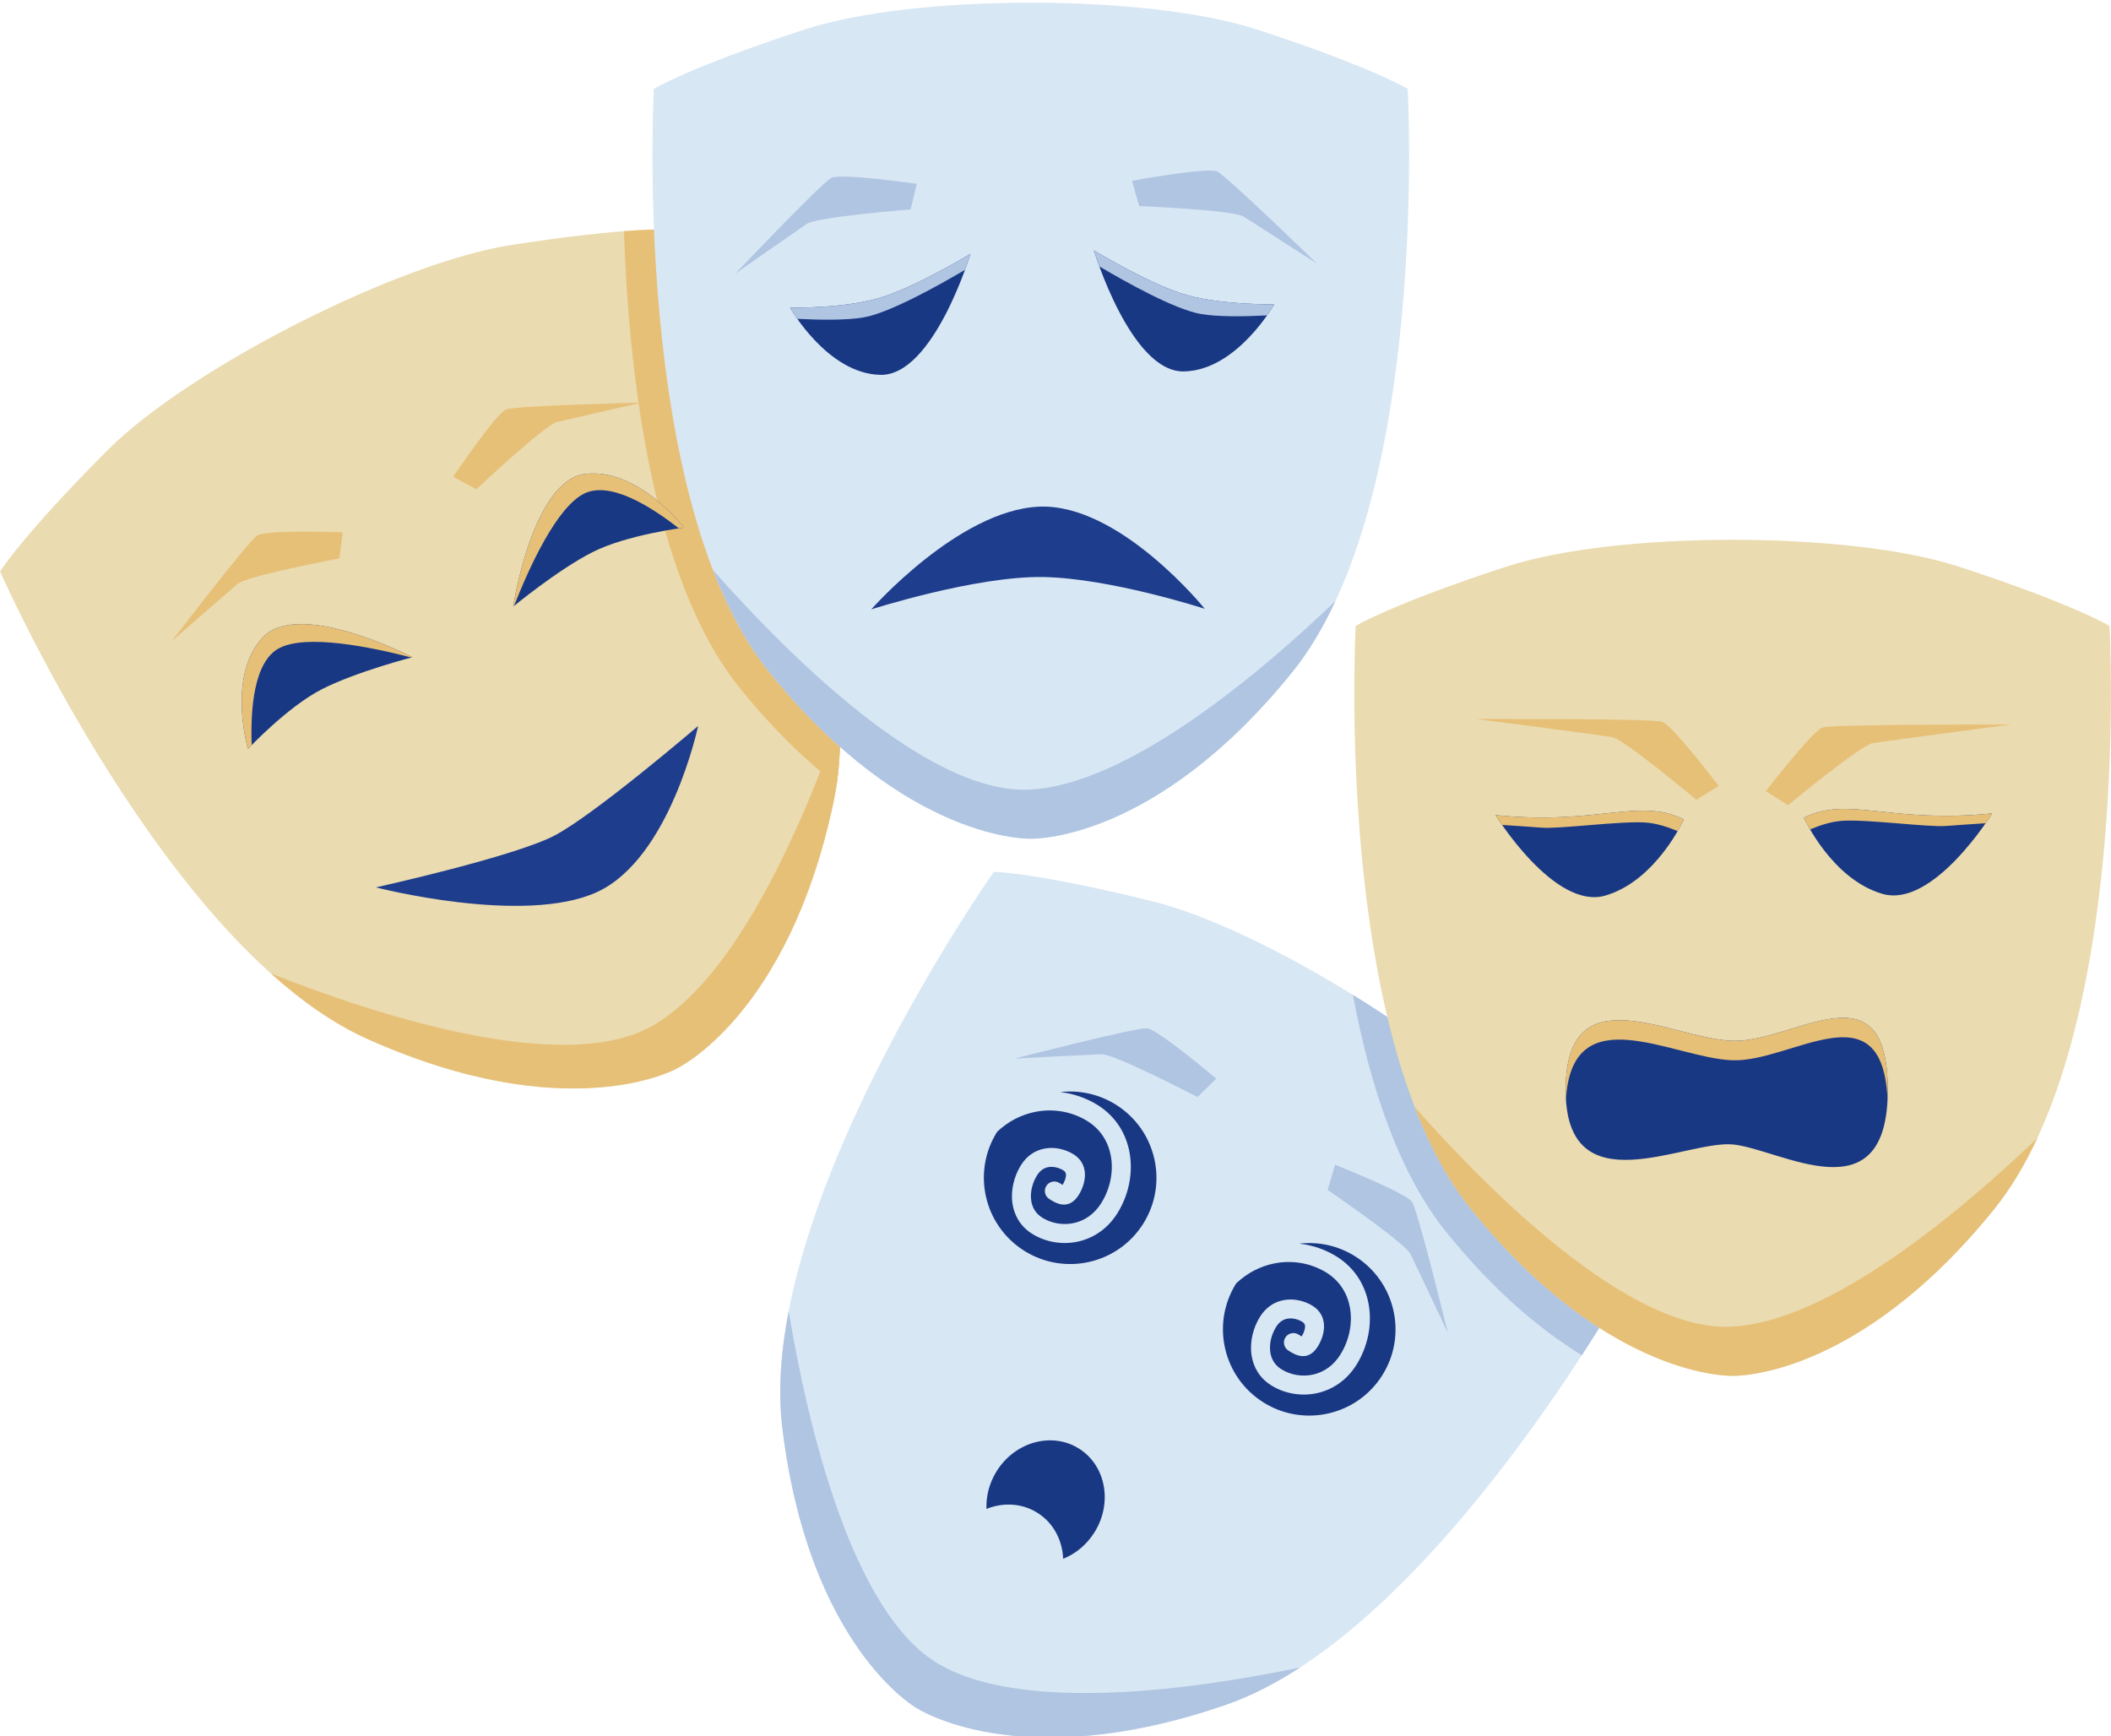 <?xml version="1.0" encoding="UTF-8"?> <svg xmlns="http://www.w3.org/2000/svg" xmlns:xlink="http://www.w3.org/1999/xlink" xmlns:xodm="http://www.corel.com/coreldraw/odm/2003" xml:space="preserve" width="196.85mm" height="161.925mm" version="1.1" style="shape-rendering:geometricPrecision; text-rendering:geometricPrecision; image-rendering:optimizeQuality; fill-rule:evenodd; clip-rule:evenodd" viewBox="0 0 19684.98 16192.48"> <defs> <style type="text/css"> .fil2 {fill:#193884} .fil3 {fill:#1E3D8C} .fil5 {fill:#B0C5E2} .fil4 {fill:#D8E7F4} .fil1 {fill:#E7C078} .fil0 {fill:#EADBB0} </style> </defs> <g id="Слой_x0020_1">  <g id="_2655323526912"> <g> <path class="fil0" d="M0.82 5329.51c0,0 1552.8,3520.96 3425.42,4359.32 1872.62,838.37 2878.44,278.74 2878.44,278.74 0,0 1044.44,-483.74 1468.88,-2491.08 424.43,-2007.35 -1508.06,-5335.08 -1508.06,-5335.08 0,0 -385.95,-30.49 -1503.94,144.36 -1061.59,166.03 -2999.77,1152.37 -3758.84,1912.87 -799.38,800.91 -1001.9,1130.87 -1001.9,1130.87z"></path> <path class="fil1" d="M7801.82 7315.63c295.73,-2019.03 -1536.32,-5174.22 -1536.32,-5174.22 0,0 -127.26,-10.03 -447.09,14.49 41.73,1264.64 247.98,3229.45 1079.49,4259.56 314.47,389.59 620.64,681.36 903.92,900.17z"></path> <path class="fil1" d="M2527.42 9079.07c287.12,258 588.54,470.85 898.82,609.76 1872.62,838.37 2878.44,278.74 2878.44,278.74 0,0 1044.44,-483.74 1468.88,-2491.08 51.01,-241.28 67.69,-501.74 58.05,-773.09 -318.78,912.15 -947.83,2416.25 -1755.05,2866.75 -830.57,463.54 -2578.9,-108.22 -3549.14,-491.08z"></path> <path class="fil1" d="M4226.08 4445.68l215.12 117.44c0,0 638.84,-599.78 750.57,-626.78 111.73,-27 791.71,-181.97 791.71,-181.97 0,0 -1169.01,27.64 -1264.01,64.05 -94.99,36.41 -493.39,627.26 -493.39,627.26z"></path> <path class="fil2" d="M4785.6 5656.73c0,0 178.9,-1174.81 670.2,-1236.74 491.31,-61.93 923.77,500.21 923.77,500.21 0,0 -534.15,65.81 -856.87,230.05 -322.72,164.23 -737.1,506.48 -737.1,506.48z"></path> <path class="fil1" d="M4785.6 5656.73c0,0 178.9,-1174.81 670.2,-1236.74 491.31,-61.93 923.77,500.21 923.77,500.21 0,0 -18.14,2.23 -49.66,6.89 -260.69,-205 -643.72,-445.68 -884.98,-322.9 -254.96,129.75 -506.04,676.48 -651.48,1046.1l-7.85 6.44z"></path> <path class="fil3" d="M3505.52 8275.14c0,0 1288.69,-285.58 1665.95,-483.55 377.25,-197.97 1338.41,-1021.48 1338.41,-1021.48 0,0 -260.62,1237.3 -944.29,1549.39 -683.67,312.09 -2060.07,-44.36 -2060.07,-44.36z"></path> <path class="fil1" d="M3196.14 4963.87l-31.67 243.03c0,0 -860.9,163.44 -948.49,237.87 -87.59,74.43 -613.1,532.94 -613.1,532.94 0,0 710.41,-928.79 795.76,-984.16 85.35,-55.38 797.5,-29.68 797.5,-29.68z"></path> <path class="fil2" d="M3845.86 6129.01c0,0 -1055.05,-546.85 -1394.29,-186.11 -339.24,360.73 -139.33,1041.22 -139.33,1041.22 0,0 367.6,-393.09 690.32,-557.32 322.73,-164.23 843.3,-297.79 843.3,-297.79z"></path> <path class="fil1" d="M3845.86 6129.01c0,0 -1055.05,-546.85 -1394.29,-186.11 -339.24,360.73 -139.33,1041.22 -139.33,1041.22 0,0 12.48,-13.35 34.8,-36.09 -12.29,-331.41 18.59,-782.73 259.85,-905.5 254.96,-129.75 844.74,-10.94 1229.16,89.04l9.81 -2.56z"></path> <path class="fil4" d="M6097.38 828.53c0,0 -213.01,3842.26 1075.69,5438.76 1288.69,1596.5 2438.93,1553.92 2438.93,1553.92 0,0 1150.24,42.58 2438.93,-1553.92 1288.7,-1596.5 1075.69,-5438.76 1075.69,-5438.76 0,0 -330.14,-202.22 -1405.83,-553.45 -1021.43,-333.52 -3196.15,-333.52 -4217.58,0 -1075.69,351.23 -1405.83,553.45 -1405.83,553.45z"></path> <path class="fil5" d="M6648.57 5316.19c138.87,360.16 310.96,686.57 524.5,951.1 1288.69,1596.5 2438.93,1553.92 2438.93,1553.92 0,0 1150.24,42.58 2438.93,-1553.92 154.9,-191.89 287.9,-416.46 402.38,-662.67 -697.81,668.35 -1940.62,1723.55 -2864.38,1758.94 -950.45,36.42 -2249.31,-1266.11 -2940.36,-2047.37z"></path> <path class="fil5" d="M10556.05 1685.86l66.53 235.84c0,0 875.55,36.7 973,97.62 97.46,60.92 683.86,438.24 683.86,438.24 0,0 -837.48,-815.74 -929.95,-858.13 -92.47,-42.39 -793.44,86.43 -793.44,86.43z"></path> <path class="fil2" d="M10200.34 2334.89c0,0 343.62,1137.39 838.78,1128.86 495.15,-8.52 843.6,-626.38 843.6,-626.38 0,0 -538.12,10.77 -880.88,-105.92 -342.77,-116.7 -801.5,-396.56 -801.5,-396.56z"></path> <path class="fil5" d="M10200.34 2334.89c0,0 17.79,58.83 51.02,149.49 249.04,147.21 705.77,402.33 945.85,443.58 161.07,27.66 405.35,24.42 618.26,13.31 43.62,-62.03 67.26,-103.89 67.26,-103.89 0,0 -538.13,10.76 -880.9,-105.93 -342.76,-116.7 -801.49,-396.56 -801.49,-396.56z"></path> <path class="fil3" d="M8124.51 5682.68c0,0 974.78,-312.26 1603.15,-301.61 628.36,10.65 1506.77,296.29 1506.77,296.29 0,0 -793.45,-984.51 -1544.31,-952.58 -750.85,31.93 -1565.61,957.9 -1565.61,957.9z"></path> <path class="fil5" d="M8548.89 1714.45l-57.4 238.23c0,0 -873.49,70.34 -968.52,134.96 -95.04,64.63 -666.48,464.22 -666.48,464.22 0,0 805.45,-847.35 896.22,-893.26 90.77,-45.92 796.18,55.85 796.18,55.85z"></path> <path class="fil2" d="M9049.73 2366.82c0,0 -343.62,1137.39 -838.77,1128.86 -495.16,-8.52 -843.61,-626.38 -843.61,-626.38 0,0 538.12,10.77 880.89,-105.92 342.76,-116.7 801.49,-396.56 801.49,-396.56z"></path> <path class="fil5" d="M9049.73 2366.82c0,0 -17.79,58.83 -51.02,149.49 -249.04,147.21 -705.77,402.33 -945.85,443.58 -161.06,27.66 -405.35,24.42 -618.26,13.31 -43.61,-62.03 -67.25,-103.89 -67.25,-103.89 0,0 538.12,10.76 880.89,-105.93 342.77,-116.7 801.49,-396.56 801.49,-396.56z"></path> </g> <g> <path class="fil4" d="M9266.99 8130.39c0,0 -2218.26,3144.47 -1972.39,5181.4 245.87,2036.94 1243.62,2610.85 1243.62,2610.85 0,0 952.57,646.1 2891.8,-23.96 1939.22,-670.06 3796.3,-4040.46 3796.3,-4040.46 0,0 -172.65,-346.53 -898.34,-1214.77 -689.09,-824.44 -2532.8,-1977.77 -3575.62,-2236.71 -1098.23,-272.7 -1485.37,-276.35 -1485.37,-276.35z"></path> <path class="fil5" d="M14750.85 12638.12c299.63,-460.92 475.46,-779.9 475.46,-779.9 0,0 -172.64,-346.53 -898.33,-1214.77 -354.23,-423.81 -1013.58,-934.52 -1712.39,-1365.97 157.39,837.44 423.38,1658.11 869.03,2210.2 454.04,562.5 890.81,921.34 1266.23,1150.44z"></path> <path class="fil5" d="M7354.34 12227.3c-73.27,378.99 -100.48,746.98 -59.74,1084.49 245.87,2036.94 1243.62,2610.85 1243.62,2610.85 0,0 952.57,646.1 2891.8,-23.96 233.08,-80.54 464.93,-200.39 692.55,-348.41 -946.04,196.55 -2559.29,432.04 -3361.2,-27.85 -825.11,-473.19 -1235.49,-2266.28 -1407.03,-3295.12z"></path> <path class="fil5" d="M12449.17 10861.39l-68.67 235.23c0,0 722.82,495.44 773.13,598.77 50.31,103.33 347.36,734.21 347.36,734.21 0,0 -277.39,-1135.72 -333.31,-1220.7 -55.91,-84.98 -718.51,-347.51 -718.51,-347.51z"></path> <path class="fil5" d="M11341.7 10058.91l-175 171.52c0,0 -777.84,-403.6 -892.68,-399.21 -114.84,4.38 -811.22,40.1 -811.22,40.1 0,0 1132.22,-291.22 1233.52,-282.01 101.31,9.21 645.38,469.6 645.38,469.6z"></path> <path class="fil2" d="M10060.38 13507.99c251.83,157.53 316.98,507.43 145.53,781.52 -72.99,116.67 -177.09,200.78 -292.02,246.78 -7.05,-173.59 -90.78,-335.6 -240.73,-429.39 -144.62,-90.47 -319.36,-97.8 -474.4,-35.74 -4.78,-117.94 25.83,-241.24 95.19,-352.12 171.46,-274.09 514.6,-368.58 766.43,-211.05z"></path> <path class="fil2" d="M10405.74 10301.43c376.82,235.72 491.33,732.07 255.76,1108.64 -235.56,376.58 -731.98,490.76 -1108.81,255.04 -376.82,-235.72 -491.33,-732.06 -255.76,-1108.64l1.39 -2.18c104.42,-98.73 227.27,-159.78 353.37,-185.21 169.84,-34.25 345.81,-3.69 490.04,86.54 124.31,77.76 194.55,196.91 217.38,326.66 25.67,145.82 -7.27,305.18 -89.67,436.91 -64.11,102.48 -153.26,161.34 -246.45,184.13 -105.65,25.83 -217.15,6.33 -303.82,-47.89 -62.34,-38.99 -93.83,-96.55 -102.98,-158.24 -11.93,-80.46 11.63,-168.6 54.44,-237.03 28.51,-45.58 64.74,-68.07 101.27,-75.42 51.1,-10.29 105.52,5.35 144.19,29.55 16.33,10.21 22.91,23.2 23.97,36.3 2.68,33.3 -15.37,72.93 -31.39,98.55 -0.67,1.07 -18.22,-10.15 -25.22,-14.62l-4.32 -2.75c-41.18,-26.22 -95.83,-14.1 -122.02,27.06 -26.2,41.15 -14.05,95.79 27.13,122l4.33 2.75c50.02,31.97 175.28,112.08 270.59,-40.3 30.12,-48.13 63.66,-127.37 57.26,-206.61 -5.29,-65.43 -34.63,-127.98 -106.24,-172.78 -70.77,-44.27 -173.16,-72.31 -273.17,-52.18 -81.31,16.37 -159.55,62.66 -216.88,154.31 -63.07,100.83 -97.37,233.42 -78.99,357.34 16.32,110.06 72.55,212.79 183.95,282.47 125.53,78.53 287.02,106.76 440.07,69.35 135.59,-33.14 264.15,-116.98 354.78,-261.85 105.15,-168.09 146.92,-372.94 113.71,-561.63 -31.17,-177.05 -127.38,-339.85 -297.84,-446.48 -105.76,-66.16 -224.98,-106.97 -348.32,-121.15 174.81,-20.06 357.43,16.76 518.25,117.36z"></path> <path class="fil2" d="M12635.08 11714.69c376.83,235.72 491.33,732.07 255.77,1108.65 -235.57,376.57 -731.99,490.75 -1108.81,255.03 -376.82,-235.71 -491.33,-732.06 -255.77,-1108.64l1.4 -2.17c104.41,-98.74 227.27,-159.79 353.37,-185.21 169.83,-34.26 345.81,-3.69 490.04,86.53 124.31,77.76 194.54,196.91 217.38,326.67 25.67,145.82 -7.27,305.17 -89.67,436.9 -64.11,102.48 -153.27,161.35 -246.46,184.13 -105.64,25.83 -217.14,6.33 -303.82,-47.88 -62.34,-39 -93.82,-96.56 -102.97,-158.25 -11.94,-80.45 11.63,-168.59 54.43,-237.02 28.52,-45.58 64.75,-68.08 101.28,-75.43 51.1,-10.29 105.52,5.36 144.19,29.55 16.32,10.21 22.9,23.2 23.96,36.3 2.69,33.3 -15.36,72.93 -31.39,98.55 -0.66,1.07 -18.22,-10.15 -25.21,-14.62l-4.32 -2.75c-41.19,-26.21 -95.83,-14.1 -122.03,27.06 -26.19,41.16 -14.04,95.79 27.14,122l4.32 2.75c50.03,31.97 175.28,112.08 270.6,-40.29 30.11,-48.14 63.65,-127.37 57.26,-206.62 -5.3,-65.43 -34.63,-127.98 -106.25,-172.78 -70.76,-44.26 -173.15,-72.3 -273.17,-52.17 -81.3,16.36 -159.55,62.66 -216.87,154.3 -63.08,100.83 -97.37,233.42 -79,357.35 16.33,110.05 72.56,212.78 183.95,282.47 125.54,78.52 287.03,106.76 440.08,69.34 135.59,-33.14 264.15,-116.97 354.78,-261.85 105.14,-168.09 146.92,-372.94 113.7,-561.63 -31.16,-177.05 -127.37,-339.85 -297.83,-446.48 -105.76,-66.16 -224.99,-106.97 -348.33,-121.14 174.82,-20.07 357.43,16.75 518.25,117.35z"></path> <path class="fil0" d="M12641.76 5837.24c0,0 -213.01,3842.27 1075.69,5438.77 1288.69,1596.51 2438.93,1553.93 2438.93,1553.93 0,0 1150.24,42.58 2438.93,-1553.93 1288.7,-1596.5 1075.69,-5438.77 1075.69,-5438.77 0,0 -330.14,-202.22 -1405.83,-553.45 -1021.43,-333.51 -3196.15,-333.51 -4217.58,0 -1075.69,351.23 -1405.83,553.45 -1405.83,553.45z"></path> <path class="fil2" d="M16149.46 9706.26c572.64,23.78 1453.76,-731.84 1453.76,459.8 0,1191.63 -1000.6,549.69 -1443.12,506.57 -442.51,-43.12 -1560.27,591.52 -1560.27,-506.57 0,-1098.1 976.98,-483.59 1549.63,-459.8z"></path> <path class="fil1" d="M13192.95 10324.91c138.87,360.16 310.96,686.57 524.5,951.1 1288.69,1596.51 2438.93,1553.93 2438.93,1553.93 0,0 1150.24,42.58 2438.93,-1553.93 154.9,-191.89 287.9,-416.46 402.38,-662.66 -697.81,668.35 -1940.62,1723.55 -2864.38,1758.94 -950.45,36.41 -2249.31,-1266.11 -2940.36,-2047.38z"></path> <path class="fil1" d="M16465.88 7377.75l207.33 130.82c0,0 675.34,-558.06 788.55,-577.94 113.22,-19.87 1291.59,-174.04 1291.59,-174.04 0,0 -1658.48,-3.85 -1755.59,26.46 -97.1,30.32 -531.88,594.7 -531.88,594.7z"></path> <path class="fil1" d="M16026.61 7329.29l-208.34 129.2c0,0 -670.97,-563.32 -784.03,-584.06 -113.06,-20.75 -1269.23,-169.62 -1269.23,-169.62 0,0 1637.5,-5.41 1734.36,25.66 96.87,31.07 527.24,598.82 527.24,598.82z"></path> <path class="fil2" d="M13945.95 7601.27c0,0 548.46,889.24 1023.78,750.34 475.32,-138.91 731.66,-709.72 731.66,-709.72 -417.62,-208.8 -798.08,57.39 -1755.44,-40.62z"></path> <path class="fil1" d="M13945.95 7601.26c0,0 22.05,35.76 61.08,91.71 114.99,7.36 271.21,17.66 369.26,25.31 170.4,13.31 734.88,-63.86 969.19,-47.89 101.58,6.92 209.16,42.36 298.46,80.28 38.02,-65.52 57.46,-108.78 57.46,-108.78 -417.63,-208.8 -798.08,57.39 -1755.45,-40.63z"></path> <path class="fil1" d="M16149.46 9706.26c572.64,23.78 1453.76,-731.84 1453.76,459.79 0,30.36 -0.82,59.24 -2.09,87.25 -46.25,-1056.73 -894.78,-342.97 -1451.67,-366.1 -555.45,-23.07 -1491.28,-601.86 -1546.98,365.53 -1.66,-27.68 -2.65,-56.41 -2.65,-86.68 0,-1098.09 976.98,-483.58 1549.63,-459.79z"></path> <path class="fil2" d="M18577 7585.3c0,0 -548.46,889.24 -1023.78,750.34 -475.32,-138.91 -731.66,-709.72 -731.66,-709.72 417.63,-208.8 798.08,57.39 1755.44,-40.62z"></path> <path class="fil1" d="M18577 7585.29c0,0 -22.05,35.76 -61.07,91.71 -115,7.36 -271.22,17.66 -369.27,25.31 -170.4,13.31 -734.88,-63.86 -969.19,-47.89 -101.57,6.92 -209.16,42.36 -298.45,80.28 -38.02,-65.52 -57.47,-108.78 -57.47,-108.78 417.63,-208.8 798.09,57.39 1755.45,-40.63z"></path> </g> </g> </g> </svg> 